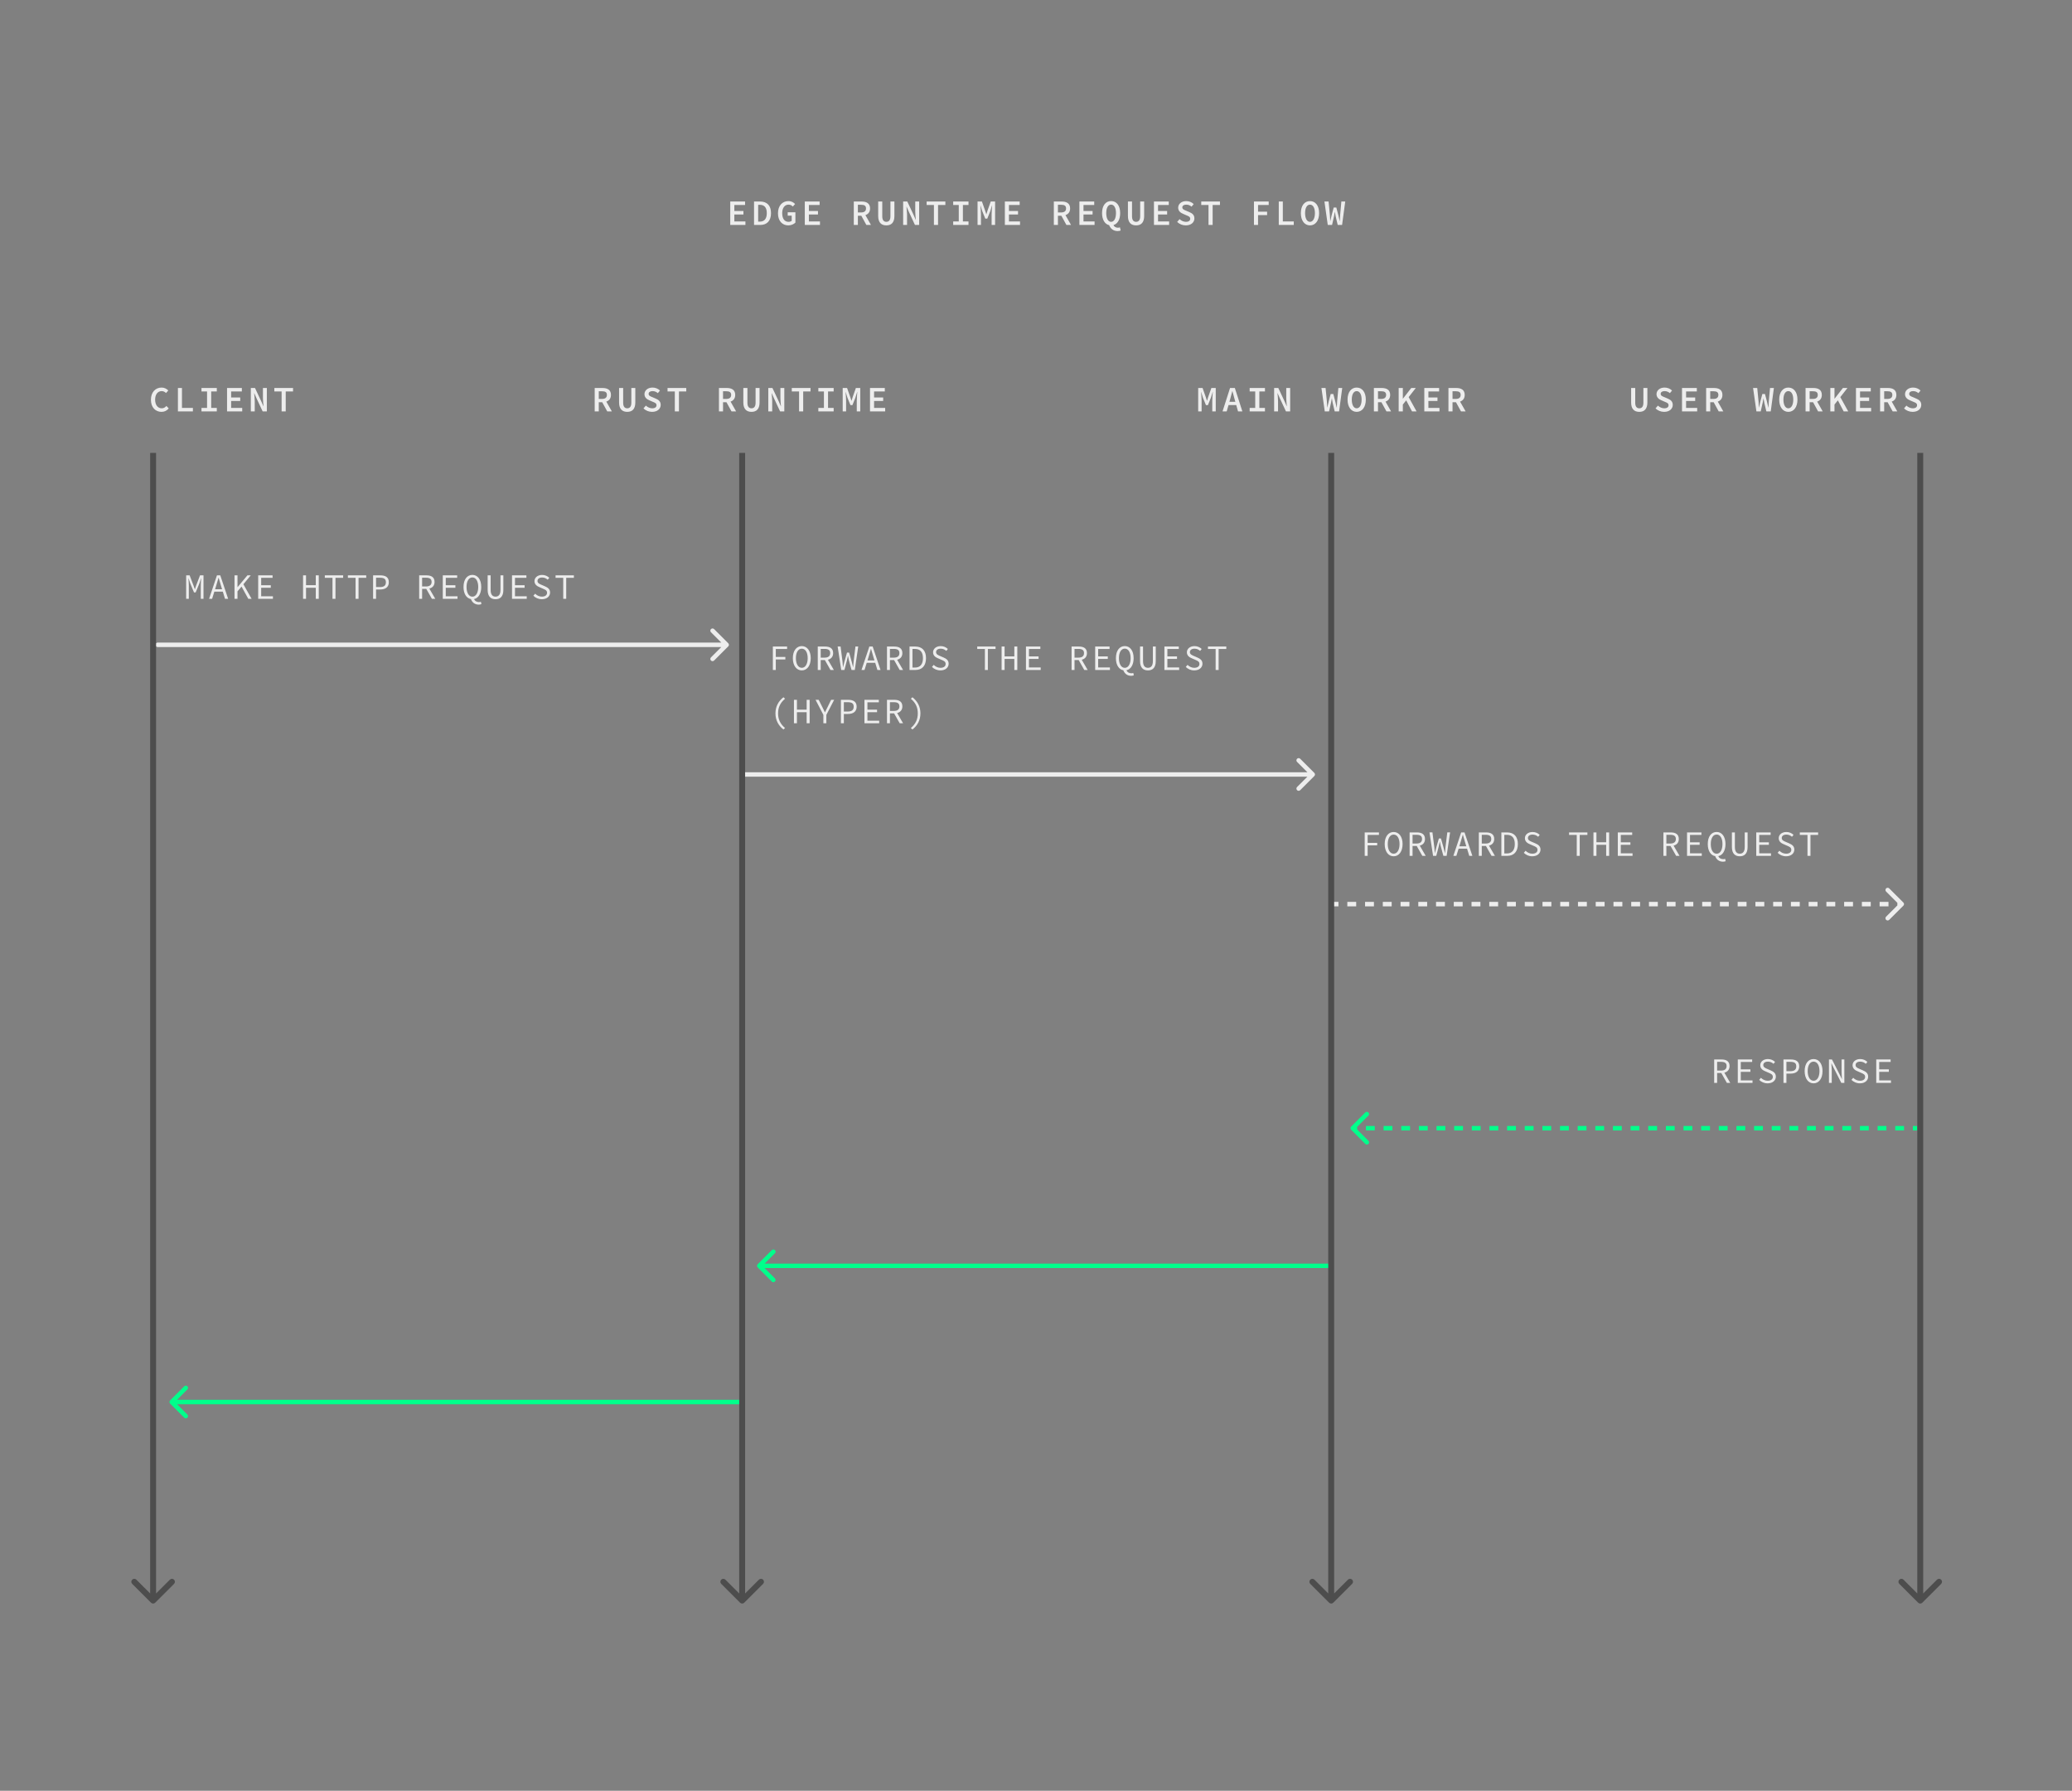 <svg width="1400" height="1210" viewBox="0 0 1400 1210" fill="none" xmlns="http://www.w3.org/2000/svg">
<rect x="0" y="0" width="1400" height="1210" fill="#808080" stroke="none"/>
<g clip-path="url(#clip0_36_7161)">
<path d="M493.415 152H503.663V149.648H496.175V144.92H502.319V142.592H496.175V138.488H503.423V136.16H493.415V152ZM509.486 152H513.686C518.174 152 520.958 149.24 520.958 144.008C520.958 138.776 518.174 136.16 513.542 136.16H509.486V152ZM512.27 149.744V138.392H513.374C516.398 138.392 518.102 140.12 518.102 144.008C518.102 147.896 516.398 149.744 513.374 149.744H512.27ZM532.637 152.288C534.653 152.288 536.405 151.424 537.437 150.416V143.432H532.229V145.712H534.941V149.168C534.461 149.624 533.645 149.888 532.805 149.888C530.021 149.888 528.509 147.656 528.509 144.032C528.509 140.456 530.261 138.272 532.757 138.272C534.125 138.272 534.965 138.8 535.685 139.568L537.221 137.84C536.261 136.856 534.845 135.872 532.757 135.872C528.677 135.872 525.653 138.92 525.653 144.128C525.653 149.36 528.653 152.288 532.637 152.288ZM543.787 152H554.035V149.648H546.547V144.92H552.691V142.592H546.547V138.488H553.795V136.16H543.787V152ZM576.888 152H579.648V145.784H581.976L585.384 152H588.504L584.736 145.352C586.632 144.704 587.88 143.24 587.88 140.84C587.88 137.312 585.36 136.16 582.12 136.16H576.888V152ZM579.648 143.552V138.368H581.832C583.992 138.368 585.144 138.992 585.144 140.84C585.144 142.64 583.992 143.552 581.832 143.552H579.648ZM598.887 152.288C602.319 152.288 604.335 150.296 604.335 145.952V136.16H601.647V146.144C601.647 148.76 600.567 149.888 598.887 149.888C597.183 149.888 596.127 148.76 596.127 146.144V136.16H593.367V145.952C593.367 150.296 595.431 152.288 598.887 152.288ZM610.23 152H612.87V144.992C612.87 143.24 612.606 141.344 612.486 139.664H612.558L614.022 143L618.222 152H621.054V136.16H618.414V143.12C618.414 144.872 618.678 146.864 618.798 148.496H618.726L617.262 145.136L613.038 136.16H610.23V152ZM631.028 152H633.812V138.488H638.756V136.16H626.108V138.488H631.028V152ZM644.051 152H654.395V149.648H650.603V138.488H654.395V136.16H644.051V138.488H647.819V149.648H644.051V152ZM660.506 152H662.81V144.872C662.81 143.36 662.57 140.384 662.45 138.896H662.522L663.722 142.76L665.738 147.728H667.082L669.074 142.76L670.274 138.896H670.37C670.226 140.384 670.01 143.36 670.01 144.872V152H672.362V136.16H669.41L667.226 142.352L666.506 144.728H666.41L665.642 142.352L663.458 136.16H660.506V152ZM678.956 152H689.204V149.648H681.716V144.92H687.86V142.592H681.716V138.488H688.964V136.16H678.956V152ZM712.057 152H714.817V145.784H717.145L720.553 152H723.673L719.905 145.352C721.801 144.704 723.049 143.24 723.049 140.84C723.049 137.312 720.529 136.16 717.289 136.16H712.057V152ZM714.817 143.552V138.368H717.001C719.161 138.368 720.313 138.992 720.313 140.84C720.313 142.64 719.161 143.552 717.001 143.552H714.817ZM729.328 152H739.576V149.648H732.088V144.92H738.232V142.592H732.088V138.488H739.336V136.16H729.328V152ZM755.166 156.128C756.006 156.128 756.678 155.96 757.206 155.72L756.702 153.584C756.39 153.728 755.958 153.872 755.478 153.872C754.11 153.872 752.886 153.32 752.358 152.072C755.094 151.28 756.87 148.328 756.87 144.008C756.87 138.896 754.398 135.848 750.75 135.848C747.102 135.848 744.63 138.872 744.63 144.008C744.63 148.472 746.526 151.472 749.43 152.144C750.318 154.448 752.238 156.128 755.166 156.128ZM750.75 149.888C748.71 149.888 747.462 147.56 747.462 144.008C747.462 140.432 748.71 138.248 750.75 138.248C752.766 138.248 754.038 140.432 754.038 144.008C754.038 147.56 752.766 149.888 750.75 149.888ZM767.637 152.288C771.069 152.288 773.085 150.296 773.085 145.952V136.16H770.397V146.144C770.397 148.76 769.317 149.888 767.637 149.888C765.933 149.888 764.877 148.76 764.877 146.144V136.16H762.117V145.952C762.117 150.296 764.181 152.288 767.637 152.288ZM779.7 152H789.948V149.648H782.46V144.92H788.604V142.592H782.46V138.488H789.708V136.16H779.7V152ZM801.218 152.288C804.89 152.288 807.026 150.152 807.026 147.584C807.026 145.28 805.61 144.128 803.618 143.312L801.554 142.424C800.138 141.848 798.866 141.416 798.866 140.168C798.866 138.968 799.874 138.272 801.506 138.272C802.97 138.272 804.05 138.776 805.106 139.64L806.546 137.888C805.25 136.616 803.45 135.872 801.506 135.872C798.314 135.872 796.058 137.792 796.058 140.312C796.058 142.616 797.762 143.864 799.442 144.512L801.578 145.448C803.138 146.072 804.194 146.48 804.194 147.8C804.194 149.072 803.21 149.888 801.266 149.888C799.73 149.888 798.17 149.144 796.994 148.064L795.386 149.96C796.922 151.448 799.01 152.288 801.218 152.288ZM816.569 152H819.353V138.488H824.297V136.16H811.649V138.488H816.569V152ZM847.27 152H850.03V145.352H856.15V143.024H850.03V138.488H857.23V136.16H847.27V152ZM864.037 152H874.165V149.648H866.773V136.16H864.037V152ZM885.123 152.288C888.771 152.288 891.291 149.12 891.291 144.008C891.291 138.896 888.771 135.872 885.123 135.872C881.499 135.872 878.955 138.872 878.955 144.008C878.955 149.12 881.499 152.288 885.123 152.288ZM885.123 149.888C883.107 149.888 881.811 147.584 881.811 144.008C881.811 140.432 883.107 138.272 885.123 138.272C887.139 138.272 888.459 140.432 888.459 144.008C888.459 147.584 887.139 149.888 885.123 149.888ZM897.138 152H900.042L901.362 146.144C901.578 145.184 901.746 144.152 901.89 143.216H901.962C902.082 144.152 902.274 145.184 902.466 146.144L903.858 152H906.81L908.946 136.136H906.33L905.49 145.352L905.274 149.336H905.178C904.89 147.992 904.53 146.648 904.266 145.352L902.922 140.216H901.146L899.778 145.352C899.49 146.672 899.154 148.016 898.866 149.336H898.794C898.722 148.016 898.626 146.696 898.578 145.352L897.69 136.136H894.882L897.138 152Z" fill="#EDEDED"/>
<path d="M109.136 278.288C111.128 278.288 112.736 277.472 114.008 275.984L112.448 274.304C111.56 275.288 110.576 275.888 109.304 275.888C106.616 275.888 104.816 273.656 104.816 270.032C104.816 266.456 106.616 264.272 109.232 264.272C110.456 264.272 111.368 264.776 112.16 265.568L113.696 263.84C112.712 262.808 111.176 261.872 109.232 261.872C105.08 261.872 101.984 264.944 101.984 270.128C101.984 275.36 105.128 278.288 109.136 278.288ZM120.214 278H130.342V275.648H122.95V262.16H120.214V278ZM136.141 278H146.485V275.648H142.693V264.488H146.485V262.16H136.141V264.488H139.909V275.648H136.141V278ZM153.412 278H163.66V275.648H156.172V270.92H162.316V268.592H156.172V264.488H163.42V262.16H153.412V278ZM169.482 278H172.122V270.992C172.122 269.24 171.858 267.344 171.738 265.664H171.81L173.274 269L177.474 278H180.306V262.16H177.666V269.12C177.666 270.872 177.93 272.864 178.05 274.496H177.978L176.514 271.136L172.29 262.16H169.482V278ZM190.281 278H193.065V264.488H198.009V262.16H185.361V264.488H190.281V278Z" fill="#EDEDED"/>
<path d="M401.82 278H404.58V271.784H406.908L410.316 278H413.436L409.668 271.352C411.564 270.704 412.812 269.24 412.812 266.84C412.812 263.312 410.292 262.16 407.052 262.16H401.82V278ZM404.58 269.552V264.368H406.764C408.924 264.368 410.076 264.992 410.076 266.84C410.076 268.64 408.924 269.552 406.764 269.552H404.58ZM423.819 278.288C427.251 278.288 429.267 276.296 429.267 271.952V262.16H426.579V272.144C426.579 274.76 425.499 275.888 423.819 275.888C422.115 275.888 421.059 274.76 421.059 272.144V262.16H418.299V271.952C418.299 276.296 420.363 278.288 423.819 278.288ZM440.61 278.288C444.282 278.288 446.418 276.152 446.418 273.584C446.418 271.28 445.002 270.128 443.01 269.312L440.946 268.424C439.53 267.848 438.258 267.416 438.258 266.168C438.258 264.968 439.266 264.272 440.898 264.272C442.362 264.272 443.442 264.776 444.498 265.64L445.938 263.888C444.642 262.616 442.842 261.872 440.898 261.872C437.706 261.872 435.45 263.792 435.45 266.312C435.45 268.616 437.154 269.864 438.834 270.512L440.97 271.448C442.53 272.072 443.586 272.48 443.586 273.8C443.586 275.072 442.602 275.888 440.658 275.888C439.122 275.888 437.562 275.144 436.386 274.064L434.778 275.96C436.314 277.448 438.402 278.288 440.61 278.288ZM455.96 278H458.744V264.488H463.688V262.16H451.04V264.488H455.96V278ZM485.774 278H488.534V271.784H490.862L494.27 278H497.39L493.622 271.352C495.518 270.704 496.766 269.24 496.766 266.84C496.766 263.312 494.246 262.16 491.006 262.16H485.774V278ZM488.534 269.552V264.368H490.718C492.878 264.368 494.03 264.992 494.03 266.84C494.03 268.64 492.878 269.552 490.718 269.552H488.534ZM507.772 278.288C511.204 278.288 513.22 276.296 513.22 271.952V262.16H510.532V272.144C510.532 274.76 509.452 275.888 507.772 275.888C506.068 275.888 505.012 274.76 505.012 272.144V262.16H502.252V271.952C502.252 276.296 504.316 278.288 507.772 278.288ZM519.115 278H521.755V270.992C521.755 269.24 521.491 267.344 521.371 265.664H521.443L522.907 269L527.107 278H529.939V262.16H527.299V269.12C527.299 270.872 527.563 272.864 527.683 274.496H527.611L526.147 271.136L521.923 262.16H519.115V278ZM539.913 278H542.697V264.488H547.641V262.16H534.993V264.488H539.913V278ZM552.936 278H563.28V275.648H559.488V264.488H563.28V262.16H552.936V264.488H556.704V275.648H552.936V278ZM569.391 278H571.695V270.872C571.695 269.36 571.455 266.384 571.335 264.896H571.407L572.607 268.76L574.623 273.728H575.967L577.959 268.76L579.159 264.896H579.255C579.111 266.384 578.895 269.36 578.895 270.872V278H581.247V262.16H578.295L576.111 268.352L575.391 270.728H575.295L574.527 268.352L572.343 262.16H569.391V278ZM587.841 278H598.089V275.648H590.601V270.92H596.745V268.592H590.601V264.488H597.849V262.16H587.841V278Z" fill="#EDEDED"/>
<path d="M809.594 278H811.898V270.872C811.898 269.36 811.658 266.384 811.538 264.896H811.61L812.81 268.76L814.826 273.728H816.17L818.162 268.76L819.362 264.896H819.458C819.314 266.384 819.098 269.36 819.098 270.872V278H821.45V262.16H818.498L816.314 268.352L815.594 270.728H815.498L814.73 268.352L812.546 262.16H809.594V278ZM826.028 278H828.836L830.084 273.68H835.292L836.516 278H839.444L834.356 262.16H831.116L826.028 278ZM830.684 271.496L831.236 269.528C831.716 267.848 832.196 266.072 832.628 264.32H832.724C833.18 266.072 833.66 267.848 834.14 269.528L834.692 271.496H830.684ZM844.355 278H854.699V275.648H850.907V264.488H854.699V262.16H844.355V264.488H848.123V275.648H844.355V278ZM860.905 278H863.545V270.992C863.545 269.24 863.281 267.344 863.161 265.664H863.233L864.697 269L868.897 278H871.729V262.16H869.089V269.12C869.089 270.872 869.353 272.864 869.473 274.496H869.401L867.937 271.136L863.713 262.16H860.905V278ZM895.111 278H898.015L899.335 272.144C899.551 271.184 899.719 270.152 899.863 269.216H899.935C900.055 270.152 900.247 271.184 900.439 272.144L901.831 278H904.783L906.919 262.136H904.303L903.463 271.352L903.247 275.336H903.151C902.863 273.992 902.503 272.648 902.239 271.352L900.895 266.216H899.119L897.751 271.352C897.463 272.672 897.127 274.016 896.839 275.336H896.767C896.695 274.016 896.599 272.696 896.551 271.352L895.663 262.136H892.855L895.111 278ZM916.677 278.288C920.325 278.288 922.845 275.12 922.845 270.008C922.845 264.896 920.325 261.872 916.677 261.872C913.053 261.872 910.509 264.872 910.509 270.008C910.509 275.12 913.053 278.288 916.677 278.288ZM916.677 275.888C914.661 275.888 913.365 273.584 913.365 270.008C913.365 266.432 914.661 264.272 916.677 264.272C918.693 264.272 920.013 266.432 920.013 270.008C920.013 273.584 918.693 275.888 916.677 275.888ZM928.308 278H931.068V271.784H933.396L936.804 278H939.924L936.156 271.352C938.052 270.704 939.3 269.24 939.3 266.84C939.3 263.312 936.78 262.16 933.54 262.16H928.308V278ZM931.068 269.552V264.368H933.252C935.412 264.368 936.564 264.992 936.564 266.84C936.564 268.64 935.412 269.552 933.252 269.552H931.068ZM945.051 278H947.859V273.344L950.139 270.512L954.075 278H957.147L951.795 268.328L956.619 262.16H953.547L947.931 269.384H947.859V262.16H945.051V278ZM962.369 278H972.617V275.648H965.129V270.92H971.273V268.592H965.129V264.488H972.377V262.16H962.369V278ZM978.68 278H981.44V271.784H983.768L987.176 278H990.296L986.528 271.352C988.424 270.704 989.672 269.24 989.672 266.84C989.672 263.312 987.152 262.16 983.912 262.16H978.68V278ZM981.44 269.552V264.368H983.624C985.784 264.368 986.936 264.992 986.936 266.84C986.936 268.64 985.784 269.552 983.624 269.552H981.44Z" fill="#EDEDED"/>
<path d="M1107.64 278.288C1111.07 278.288 1113.09 276.296 1113.09 271.952V262.16H1110.4V272.144C1110.4 274.76 1109.32 275.888 1107.64 275.888C1105.94 275.888 1104.88 274.76 1104.88 272.144V262.16H1102.12V271.952C1102.12 276.296 1104.18 278.288 1107.64 278.288ZM1124.43 278.288C1128.1 278.288 1130.24 276.152 1130.24 273.584C1130.24 271.28 1128.82 270.128 1126.83 269.312L1124.77 268.424C1123.35 267.848 1122.08 267.416 1122.08 266.168C1122.08 264.968 1123.09 264.272 1124.72 264.272C1126.18 264.272 1127.26 264.776 1128.32 265.64L1129.76 263.888C1128.46 262.616 1126.66 261.872 1124.72 261.872C1121.53 261.872 1119.27 263.792 1119.27 266.312C1119.27 268.616 1120.98 269.864 1122.66 270.512L1124.79 271.448C1126.35 272.072 1127.41 272.48 1127.41 273.8C1127.41 275.072 1126.42 275.888 1124.48 275.888C1122.94 275.888 1121.38 275.144 1120.21 274.064L1118.6 275.96C1120.14 277.448 1122.22 278.288 1124.43 278.288ZM1136.49 278H1146.74V275.648H1139.25V270.92H1145.4V268.592H1139.25V264.488H1146.5V262.16H1136.49V278ZM1152.8 278H1155.56V271.784H1157.89L1161.3 278H1164.42L1160.65 271.352C1162.55 270.704 1163.8 269.24 1163.8 266.84C1163.8 263.312 1161.28 262.16 1158.04 262.16H1152.8V278ZM1155.56 269.552V264.368H1157.75C1159.91 264.368 1161.06 264.992 1161.06 266.84C1161.06 268.64 1159.91 269.552 1157.75 269.552H1155.56ZM1186.77 278H1189.67L1190.99 272.144C1191.21 271.184 1191.38 270.152 1191.52 269.216H1191.59C1191.71 270.152 1191.91 271.184 1192.1 272.144L1193.49 278H1196.44L1198.58 262.136H1195.96L1195.12 271.352L1194.91 275.336H1194.81C1194.52 273.992 1194.16 272.648 1193.9 271.352L1192.55 266.216H1190.78L1189.41 271.352C1189.12 272.672 1188.79 274.016 1188.5 275.336H1188.43C1188.35 274.016 1188.26 272.696 1188.21 271.352L1187.32 262.136H1184.51L1186.77 278ZM1208.34 278.288C1211.98 278.288 1214.5 275.12 1214.5 270.008C1214.5 264.896 1211.98 261.872 1208.34 261.872C1204.71 261.872 1202.17 264.872 1202.17 270.008C1202.17 275.12 1204.71 278.288 1208.34 278.288ZM1208.34 275.888C1206.32 275.888 1205.02 273.584 1205.02 270.008C1205.02 266.432 1206.32 264.272 1208.34 264.272C1210.35 264.272 1211.67 266.432 1211.67 270.008C1211.67 273.584 1210.35 275.888 1208.34 275.888ZM1219.97 278H1222.73V271.784H1225.06L1228.46 278H1231.58L1227.82 271.352C1229.71 270.704 1230.96 269.24 1230.96 266.84C1230.96 263.312 1228.44 262.16 1225.2 262.16H1219.97V278ZM1222.73 269.552V264.368H1224.91C1227.07 264.368 1228.22 264.992 1228.22 266.84C1228.22 268.64 1227.07 269.552 1224.91 269.552H1222.73ZM1236.71 278H1239.52V273.344L1241.8 270.512L1245.73 278H1248.81L1243.45 268.328L1248.28 262.16H1245.21L1239.59 269.384H1239.52V262.16H1236.71V278ZM1254.03 278H1264.28V275.648H1256.79V270.92H1262.93V268.592H1256.79V264.488H1264.04V262.16H1254.03V278ZM1270.34 278H1273.1V271.784H1275.43L1278.84 278H1281.96L1278.19 271.352C1280.08 270.704 1281.33 269.24 1281.33 266.84C1281.33 263.312 1278.81 262.16 1275.57 262.16H1270.34V278ZM1273.1 269.552V264.368H1275.28C1277.44 264.368 1278.6 264.992 1278.6 266.84C1278.6 268.64 1277.44 269.552 1275.28 269.552H1273.1ZM1292.34 278.288C1296.01 278.288 1298.15 276.152 1298.15 273.584C1298.15 271.28 1296.73 270.128 1294.74 269.312L1292.67 268.424C1291.26 267.848 1289.99 267.416 1289.99 266.168C1289.99 264.968 1290.99 264.272 1292.63 264.272C1294.09 264.272 1295.17 264.776 1296.23 265.64L1297.67 263.888C1296.37 262.616 1294.57 261.872 1292.63 261.872C1289.43 261.872 1287.18 263.792 1287.18 266.312C1287.18 268.616 1288.88 269.864 1290.56 270.512L1292.7 271.448C1294.26 272.072 1295.31 272.48 1295.31 273.8C1295.31 275.072 1294.33 275.888 1292.39 275.888C1290.85 275.888 1289.29 275.144 1288.11 274.064L1286.51 275.96C1288.04 277.448 1290.13 278.288 1292.34 278.288Z" fill="#EDEDED"/>
<path d="M125.784 404.599H127.584V395.647C127.584 394.351 127.416 392.071 127.32 390.799H127.392L128.544 394.183L131.088 400.303H132.192L134.712 394.183L135.816 390.799H135.912C135.816 392.071 135.672 394.351 135.672 395.647V404.599H137.496V388.759H135.144L132.576 395.503L131.712 398.071H131.616L130.704 395.503L128.136 388.759H125.784V404.599ZM141.28 404.599H143.32L144.832 399.751H150.544L152.032 404.599H154.144L148.84 388.759H146.584L141.28 404.599ZM145.336 398.143L146.08 395.719C146.632 393.943 147.136 392.239 147.64 390.391H147.736C148.24 392.239 148.744 393.943 149.296 395.719L150.04 398.143H145.336ZM158.454 404.599H160.47V399.559L163.206 396.343L167.766 404.599H169.998L164.454 394.783L169.422 388.759H167.166L160.542 396.703H160.47V388.759H158.454V404.599ZM174.453 404.599H184.413V402.895H176.469V397.135H182.973V395.431H176.469V390.439H184.173V388.759H174.453V404.599ZM204.77 404.599H206.786V397.135H213.362V404.599H215.378V388.759H213.362V395.407H206.786V388.759H204.77V404.599ZM224.657 404.599H226.673V390.439H231.857V388.759H219.473V390.439H224.657V404.599ZM240.247 404.599H242.263V390.439H247.447V388.759H235.063V390.439H240.247V404.599ZM252.094 404.599H254.086V398.311H256.918C260.374 398.311 262.726 396.751 262.726 393.415C262.726 389.935 260.398 388.759 256.918 388.759H252.094V404.599ZM254.086 396.679V390.367H256.654C259.39 390.367 260.734 391.111 260.734 393.415C260.734 395.671 259.414 396.679 256.654 396.679H254.086ZM283.227 404.599H285.219V397.903H288.027L291.819 404.599H294.099L290.091 397.687C292.227 397.135 293.619 395.671 293.619 393.199C293.619 389.911 291.315 388.759 288.123 388.759H283.227V404.599ZM285.219 396.271V390.367H287.835C290.283 390.367 291.627 391.111 291.627 393.199C291.627 395.263 290.283 396.271 287.835 396.271H285.219ZM299.178 404.599H309.138V402.895H301.194V397.135H307.698V395.431H301.194V390.439H308.898V388.759H299.178V404.599ZM323.505 408.535C324.201 408.535 324.777 408.391 325.281 408.199L324.921 406.591C324.633 406.711 324.225 406.831 323.745 406.831C322.113 406.831 320.865 406.135 320.337 404.767C323.241 404.167 325.161 401.119 325.161 396.607C325.161 391.567 322.737 388.447 319.185 388.447C315.609 388.447 313.185 391.543 313.185 396.607C313.185 401.191 315.177 404.263 318.201 404.791C318.993 406.951 320.721 408.535 323.505 408.535ZM319.185 403.159C316.761 403.159 315.225 400.543 315.225 396.607C315.225 392.671 316.761 390.175 319.185 390.175C321.585 390.175 323.121 392.671 323.121 396.607C323.121 400.543 321.585 403.159 319.185 403.159ZM334.823 404.887C337.895 404.887 340.103 403.159 340.103 398.623V388.759H338.159V398.647C338.159 401.959 336.719 403.135 334.823 403.135C332.927 403.135 331.511 401.959 331.511 398.647V388.759H329.495V398.623C329.495 403.159 331.727 404.887 334.823 404.887ZM345.95 404.599H355.91V402.895H347.966V397.135H354.47V395.431H347.966V390.439H355.67V388.759H345.95V404.599ZM366.1 404.887C369.556 404.887 371.668 402.895 371.668 400.375C371.668 398.023 370.108 396.991 368.188 396.151L365.98 395.191C364.636 394.615 363.172 394.063 363.172 392.551C363.172 391.111 364.396 390.223 366.292 390.223C367.852 390.223 369.052 390.799 370.084 391.711L371.14 390.415C369.988 389.263 368.26 388.471 366.292 388.471C363.292 388.471 361.132 390.247 361.132 392.671C361.132 394.975 362.956 396.127 364.54 396.751L366.796 397.735C368.404 398.431 369.628 398.911 369.628 400.543C369.628 402.103 368.356 403.135 366.124 403.135C364.396 403.135 362.764 402.343 361.588 401.143L360.388 402.535C361.804 403.975 363.796 404.887 366.1 404.887ZM380.563 404.599H382.579V390.439H387.763V388.759H375.379V390.439H380.563V404.599Z" fill="#EDEDED"/>
<path d="M522.2 452.695H524.192V445.591H530.648V443.911H524.192V438.535H531.824V436.855H522.2V452.695ZM541.751 452.983C545.303 452.983 547.799 449.791 547.799 444.703C547.799 439.663 545.303 436.567 541.751 436.567C538.199 436.567 535.703 439.639 535.703 444.703C535.703 449.791 538.199 452.983 541.751 452.983ZM541.751 451.231C539.351 451.231 537.767 448.663 537.767 444.703C537.767 440.767 539.351 438.319 541.751 438.319C544.151 438.319 545.735 440.767 545.735 444.703C545.735 448.663 544.151 451.231 541.751 451.231ZM552.541 452.695H554.533V445.999H557.341L561.133 452.695H563.413L559.405 445.783C561.541 445.231 562.933 443.767 562.933 441.295C562.933 438.007 560.629 436.855 557.437 436.855H552.541V452.695ZM554.533 444.367V438.463H557.149C559.597 438.463 560.941 439.207 560.941 441.295C560.941 443.359 559.597 444.367 557.149 444.367H554.533ZM568.396 452.695H570.556L572.284 446.047C572.524 445.111 572.716 444.127 572.908 443.191H572.98C573.148 444.127 573.34 445.111 573.556 446.047L575.356 452.695H577.564L579.892 436.831H577.996L576.796 446.791C576.7 448.087 576.556 449.407 576.46 450.703H576.364C576.028 449.407 575.668 448.063 575.38 446.791L573.724 440.935H572.308L570.652 446.791C570.34 448.087 569.98 449.407 569.644 450.703H569.572C569.476 449.407 569.308 448.111 569.236 446.791L567.964 436.831H565.972L568.396 452.695ZM582.09 452.695H584.13L585.642 447.847H591.354L592.842 452.695H594.954L589.65 436.855H587.394L582.09 452.695ZM586.146 446.239L586.89 443.815C587.442 442.039 587.946 440.335 588.45 438.487H588.546C589.05 440.335 589.554 442.039 590.106 443.815L590.85 446.239H586.146ZM599.313 452.695H601.305V445.999H604.113L607.905 452.695H610.185L606.177 445.783C608.313 445.231 609.705 443.767 609.705 441.295C609.705 438.007 607.401 436.855 604.209 436.855H599.313V452.695ZM601.305 444.367V438.463H603.921C606.369 438.463 607.713 439.207 607.713 441.295C607.713 443.359 606.369 444.367 603.921 444.367H601.305ZM614.544 452.695H618.48C623.136 452.695 625.68 449.743 625.68 444.703C625.68 439.687 623.136 436.855 618.384 436.855H614.544V452.695ZM616.536 451.063V438.487H618.264C621.84 438.487 623.616 440.719 623.616 444.703C623.616 448.711 621.84 451.063 618.264 451.063H616.536ZM635.414 452.983C638.87 452.983 640.982 450.991 640.982 448.471C640.982 446.119 639.422 445.087 637.502 444.247L635.294 443.287C633.95 442.711 632.486 442.159 632.486 440.647C632.486 439.207 633.71 438.319 635.606 438.319C637.166 438.319 638.366 438.895 639.398 439.807L640.454 438.511C639.302 437.359 637.574 436.567 635.606 436.567C632.606 436.567 630.446 438.343 630.446 440.767C630.446 443.071 632.27 444.223 633.854 444.847L636.11 445.831C637.718 446.527 638.942 447.007 638.942 448.639C638.942 450.199 637.67 451.231 635.438 451.231C633.71 451.231 632.078 450.439 630.902 449.239L629.702 450.631C631.118 452.071 633.11 452.983 635.414 452.983ZM665.468 452.695H667.484V438.535H672.668V436.855H660.284V438.535H665.468V452.695ZM676.762 452.695H678.778V445.231H685.354V452.695H687.37V436.855H685.354V443.503H678.778V436.855H676.762V452.695ZM693.217 452.695H703.177V450.991H695.233V445.231H701.737V443.527H695.233V438.535H702.937V436.855H693.217V452.695ZM724.038 452.695H726.03V445.999H728.838L732.63 452.695H734.91L730.902 445.783C733.038 445.231 734.43 443.767 734.43 441.295C734.43 438.007 732.126 436.855 728.934 436.855H724.038V452.695ZM726.03 444.367V438.463H728.646C731.094 438.463 732.438 439.207 732.438 441.295C732.438 443.359 731.094 444.367 728.646 444.367H726.03ZM739.989 452.695H749.949V450.991H742.005V445.231H748.509V443.527H742.005V438.535H749.709V436.855H739.989V452.695ZM764.315 456.631C765.011 456.631 765.587 456.487 766.091 456.295L765.731 454.687C765.443 454.807 765.035 454.927 764.555 454.927C762.923 454.927 761.675 454.231 761.147 452.863C764.051 452.263 765.971 449.215 765.971 444.703C765.971 439.663 763.547 436.543 759.995 436.543C756.419 436.543 753.995 439.639 753.995 444.703C753.995 449.287 755.987 452.359 759.011 452.887C759.803 455.047 761.531 456.631 764.315 456.631ZM759.995 451.255C757.571 451.255 756.035 448.639 756.035 444.703C756.035 440.767 757.571 438.271 759.995 438.271C762.395 438.271 763.931 440.767 763.931 444.703C763.931 448.639 762.395 451.255 759.995 451.255ZM775.634 452.983C778.706 452.983 780.914 451.255 780.914 446.719V436.855H778.97V446.743C778.97 450.055 777.53 451.231 775.634 451.231C773.738 451.231 772.322 450.055 772.322 446.743V436.855H770.306V446.719C770.306 451.255 772.538 452.983 775.634 452.983ZM786.761 452.695H796.721V450.991H788.777V445.231H795.281V443.527H788.777V438.535H796.481V436.855H786.761V452.695ZM806.911 452.983C810.367 452.983 812.479 450.991 812.479 448.471C812.479 446.119 810.919 445.087 808.999 444.247L806.791 443.287C805.447 442.711 803.983 442.159 803.983 440.647C803.983 439.207 805.207 438.319 807.103 438.319C808.663 438.319 809.863 438.895 810.895 439.807L811.951 438.511C810.799 437.359 809.071 436.567 807.103 436.567C804.103 436.567 801.943 438.343 801.943 440.767C801.943 443.071 803.767 444.223 805.351 444.847L807.607 445.831C809.215 446.527 810.439 447.007 810.439 448.639C810.439 450.199 809.167 451.231 806.935 451.231C805.207 451.231 803.575 450.439 802.399 449.239L801.199 450.631C802.615 452.071 804.607 452.983 806.911 452.983ZM821.374 452.695H823.39V438.535H828.574V436.855H816.19V438.535H821.374V452.695ZM529.352 492.919L530.432 491.911C527.216 489.199 525.728 486.055 525.728 482.023C525.728 477.991 527.216 474.847 530.432 472.135L529.352 471.127C526.016 473.719 523.952 477.391 523.952 482.023C523.952 486.655 526.016 490.327 529.352 492.919ZM536.447 488.695H538.463V481.231H545.039V488.695H547.055V472.855H545.039V479.503H538.463V472.855H536.447V488.695ZM556.333 488.695H558.349V483.031L563.629 472.855H561.565L559.285 477.535C558.685 478.759 558.061 479.983 557.437 481.255H557.341C556.693 479.983 556.141 478.783 555.541 477.583L553.165 472.855H551.053L556.333 483.031V488.695ZM568.18 488.695H570.172V482.407H573.004C576.46 482.407 578.812 480.847 578.812 477.511C578.812 474.031 576.484 472.855 573.004 472.855H568.18V488.695ZM570.172 480.775V474.463H572.74C575.476 474.463 576.82 475.207 576.82 477.511C576.82 479.767 575.5 480.775 572.74 480.775H570.172ZM584.082 488.695H594.042V486.991H586.098V481.231H592.602V479.527H586.098V474.535H593.802V472.855H584.082V488.695ZM599.313 488.695H601.305V481.999H604.113L607.905 488.695H610.185L606.177 481.783C608.313 481.231 609.705 479.767 609.705 477.295C609.705 474.007 607.401 472.855 604.209 472.855H599.313V488.695ZM601.305 480.367V474.463H603.921C606.369 474.463 607.713 475.207 607.713 477.295C607.713 479.359 606.369 480.367 603.921 480.367H601.305ZM616.512 492.919C619.848 490.327 621.912 486.655 621.912 482.023C621.912 477.391 619.848 473.719 616.512 471.127L615.432 472.135C618.648 474.847 620.136 477.991 620.136 482.023C620.136 486.055 618.648 489.199 615.432 491.911L616.512 492.919Z" fill="#EDEDED"/>
<path d="M922.097 578.297H924.089V571.193H930.545V569.513H924.089V564.137H931.721V562.457H922.097V578.297ZM941.648 578.585C945.2 578.585 947.696 575.393 947.696 570.305C947.696 565.265 945.2 562.169 941.648 562.169C938.096 562.169 935.6 565.241 935.6 570.305C935.6 575.393 938.096 578.585 941.648 578.585ZM941.648 576.833C939.248 576.833 937.664 574.265 937.664 570.305C937.664 566.369 939.248 563.921 941.648 563.921C944.048 563.921 945.632 566.369 945.632 570.305C945.632 574.265 944.048 576.833 941.648 576.833ZM952.439 578.297H954.431V571.601H957.239L961.031 578.297H963.311L959.303 571.385C961.439 570.833 962.831 569.369 962.831 566.897C962.831 563.609 960.527 562.457 957.335 562.457H952.439V578.297ZM954.431 569.969V564.065H957.047C959.495 564.065 960.839 564.809 960.839 566.897C960.839 568.961 959.495 569.969 957.047 569.969H954.431ZM968.293 578.297H970.453L972.181 571.649C972.421 570.713 972.613 569.729 972.805 568.793H972.877C973.045 569.729 973.237 570.713 973.453 571.649L975.253 578.297H977.461L979.789 562.433H977.893L976.693 572.393C976.597 573.689 976.453 575.009 976.357 576.305H976.261C975.925 575.009 975.565 573.665 975.277 572.393L973.621 566.537H972.205L970.549 572.393C970.237 573.689 969.877 575.009 969.541 576.305H969.469C969.373 575.009 969.205 573.713 969.133 572.393L967.861 562.433H965.869L968.293 578.297ZM981.988 578.297H984.028L985.54 573.449H991.252L992.74 578.297H994.852L989.548 562.457H987.292L981.988 578.297ZM986.044 571.841L986.788 569.417C987.34 567.641 987.844 565.937 988.348 564.089H988.444C988.948 565.937 989.452 567.641 990.004 569.417L990.748 571.841H986.044ZM999.211 578.297H1001.2V571.601H1004.01L1007.8 578.297H1010.08L1006.07 571.385C1008.21 570.833 1009.6 569.369 1009.6 566.897C1009.6 563.609 1007.3 562.457 1004.11 562.457H999.211V578.297ZM1001.2 569.969V564.065H1003.82C1006.27 564.065 1007.61 564.809 1007.61 566.897C1007.61 568.961 1006.27 569.969 1003.82 569.969H1001.2ZM1014.44 578.297H1018.38C1023.03 578.297 1025.58 575.345 1025.58 570.305C1025.58 565.289 1023.03 562.457 1018.28 562.457H1014.44V578.297ZM1016.43 576.665V564.089H1018.16C1021.74 564.089 1023.51 566.321 1023.51 570.305C1023.51 574.313 1021.74 576.665 1018.16 576.665H1016.43ZM1035.31 578.585C1038.77 578.585 1040.88 576.593 1040.88 574.073C1040.88 571.721 1039.32 570.689 1037.4 569.849L1035.19 568.889C1033.85 568.313 1032.38 567.761 1032.38 566.249C1032.38 564.809 1033.61 563.921 1035.5 563.921C1037.06 563.921 1038.26 564.497 1039.3 565.409L1040.35 564.113C1039.2 562.961 1037.47 562.169 1035.5 562.169C1032.5 562.169 1030.34 563.945 1030.34 566.369C1030.34 568.673 1032.17 569.825 1033.75 570.449L1036.01 571.433C1037.62 572.129 1038.84 572.609 1038.84 574.241C1038.84 575.801 1037.57 576.833 1035.34 576.833C1033.61 576.833 1031.98 576.041 1030.8 574.841L1029.6 576.233C1031.02 577.673 1033.01 578.585 1035.31 578.585ZM1065.37 578.297H1067.38V564.137H1072.57V562.457H1060.18V564.137H1065.37V578.297ZM1076.66 578.297H1078.68V570.833H1085.25V578.297H1087.27V562.457H1085.25V569.105H1078.68V562.457H1076.66V578.297ZM1093.11 578.297H1103.07V576.593H1095.13V570.833H1101.63V569.129H1095.13V564.137H1102.83V562.457H1093.11V578.297ZM1123.94 578.297H1125.93V571.601H1128.74L1132.53 578.297H1134.81L1130.8 571.385C1132.94 570.833 1134.33 569.369 1134.33 566.897C1134.33 563.609 1132.02 562.457 1128.83 562.457H1123.94V578.297ZM1125.93 569.969V564.065H1128.54C1130.99 564.065 1132.34 564.809 1132.34 566.897C1132.34 568.961 1130.99 569.969 1128.54 569.969H1125.93ZM1139.89 578.297H1149.85V576.593H1141.9V570.833H1148.41V569.129H1141.9V564.137H1149.61V562.457H1139.89V578.297ZM1164.21 582.233C1164.91 582.233 1165.48 582.089 1165.99 581.897L1165.63 580.289C1165.34 580.409 1164.93 580.529 1164.45 580.529C1162.82 580.529 1161.57 579.833 1161.04 578.465C1163.95 577.865 1165.87 574.817 1165.87 570.305C1165.87 565.265 1163.44 562.145 1159.89 562.145C1156.32 562.145 1153.89 565.241 1153.89 570.305C1153.89 574.889 1155.88 577.961 1158.91 578.489C1159.7 580.649 1161.43 582.233 1164.21 582.233ZM1159.89 576.857C1157.47 576.857 1155.93 574.241 1155.93 570.305C1155.93 566.369 1157.47 563.873 1159.89 563.873C1162.29 563.873 1163.83 566.369 1163.83 570.305C1163.83 574.241 1162.29 576.857 1159.89 576.857ZM1175.53 578.585C1178.6 578.585 1180.81 576.857 1180.81 572.321V562.457H1178.87V572.345C1178.87 575.657 1177.43 576.833 1175.53 576.833C1173.64 576.833 1172.22 575.657 1172.22 572.345V562.457H1170.2V572.321C1170.2 576.857 1172.44 578.585 1175.53 578.585ZM1186.66 578.297H1196.62V576.593H1188.67V570.833H1195.18V569.129H1188.67V564.137H1196.38V562.457H1186.66V578.297ZM1206.81 578.585C1210.26 578.585 1212.38 576.593 1212.38 574.073C1212.38 571.721 1210.82 570.689 1208.9 569.849L1206.69 568.889C1205.34 568.313 1203.88 567.761 1203.88 566.249C1203.88 564.809 1205.1 563.921 1207 563.921C1208.56 563.921 1209.76 564.497 1210.79 565.409L1211.85 564.113C1210.7 562.961 1208.97 562.169 1207 562.169C1204 562.169 1201.84 563.945 1201.84 566.369C1201.84 568.673 1203.66 569.825 1205.25 570.449L1207.5 571.433C1209.11 572.129 1210.34 572.609 1210.34 574.241C1210.34 575.801 1209.06 576.833 1206.83 576.833C1205.1 576.833 1203.47 576.041 1202.3 574.841L1201.1 576.233C1202.51 577.673 1204.5 578.585 1206.81 578.585ZM1221.27 578.297H1223.29V564.137H1228.47V562.457H1216.09V564.137H1221.27V578.297Z" fill="#EDEDED"/>
<path d="M106.46 434.195C105.632 434.195 104.96 434.867 104.96 435.695C104.96 436.523 105.632 437.195 106.46 437.195V434.195ZM492.061 436.756C492.646 436.17 492.646 435.22 492.061 434.634L482.515 425.088C481.929 424.503 480.979 424.503 480.393 425.088C479.808 425.674 479.808 426.624 480.393 427.21L488.879 435.695L480.393 444.18C479.808 444.766 479.808 445.716 480.393 446.302C480.979 446.887 481.929 446.887 482.515 446.302L492.061 436.756ZM106.46 437.195H491V434.195H106.46V437.195Z" fill="#EDEDED"/>
<path d="M501.46 521.797C500.632 521.797 499.96 522.469 499.96 523.297C499.96 524.126 500.632 524.797 501.46 524.797V521.797ZM888.061 524.358C888.646 523.772 888.646 522.823 888.061 522.237L878.515 512.691C877.929 512.105 876.979 512.105 876.393 512.691C875.807 513.277 875.807 514.226 876.393 514.812L884.879 523.297L876.393 531.783C875.807 532.369 875.807 533.318 876.393 533.904C876.979 534.49 877.929 534.49 878.515 533.904L888.061 524.358ZM501.46 524.797H887V521.797H501.46V524.797Z" fill="#EDEDED"/>
<path d="M901.358 609.4C900.529 609.4 899.858 610.072 899.858 610.9C899.858 611.728 900.529 612.4 901.358 612.4V609.4ZM1286.06 611.961C1286.65 611.375 1286.65 610.425 1286.06 609.839L1276.51 600.293C1275.93 599.708 1274.98 599.708 1274.39 600.293C1273.81 600.879 1273.81 601.829 1274.39 602.415L1282.88 610.9L1274.39 619.385C1273.81 619.971 1273.81 620.921 1274.39 621.507C1274.98 622.092 1275.93 622.092 1276.51 621.507L1286.06 611.961ZM901.358 612.4H904.355V609.4H901.358V612.4ZM910.349 612.4H916.344V609.4H910.349V612.4ZM922.338 612.4H928.333V609.4H922.338V612.4ZM934.327 612.4H940.321V609.4H934.327V612.4ZM946.316 612.4H952.31V609.4H946.316V612.4ZM958.305 612.4H964.299V609.4H958.305V612.4ZM970.293 612.4H976.288V609.4H970.293V612.4ZM982.282 612.4H988.277V609.4H982.282V612.4ZM994.271 612.4H1000.27V609.4H994.271V612.4ZM1006.26 612.4H1012.25V609.4H1006.26V612.4ZM1018.25 612.4H1024.24V609.4H1018.25V612.4ZM1030.24 612.4H1036.23V609.4H1030.24V612.4ZM1042.23 612.4H1048.22V609.4H1042.23V612.4ZM1054.22 612.4H1060.21V609.4H1054.22V612.4ZM1066.2 612.4H1072.2V609.4H1066.2V612.4ZM1078.19 612.4H1084.19V609.4H1078.19V612.4ZM1090.18 612.4H1096.18V609.4H1090.18V612.4ZM1102.17 612.4H1108.16V609.4H1102.17V612.4ZM1114.16 612.4H1120.15V609.4H1114.16V612.4ZM1126.15 612.4H1132.14V609.4H1126.15V612.4ZM1138.14 612.4H1144.13V609.4H1138.14V612.4ZM1150.13 612.4H1156.12V609.4H1150.13V612.4ZM1162.11 612.4H1168.11V609.4H1162.11V612.4ZM1174.1 612.4H1180.1V609.4H1174.1V612.4ZM1186.09 612.4H1192.09V609.4H1186.09V612.4ZM1198.08 612.4H1204.08V609.4H1198.08V612.4ZM1210.07 612.4H1216.06V609.4H1210.07V612.4ZM1222.06 612.4H1228.05V609.4H1222.06V612.4ZM1234.05 612.4H1240.04V609.4H1234.05V612.4ZM1246.04 612.4H1252.03V609.4H1246.04V612.4ZM1258.03 612.4H1264.02V609.4H1258.03V612.4ZM1270.01 612.4H1276.01V609.4H1270.01V612.4ZM1282 612.4H1285V609.4H1282V612.4Z" fill="#EDEDED"/>
<path d="M1158.23 731.709H1160.22V725.013H1163.03L1166.82 731.709H1169.1L1165.1 724.797C1167.23 724.245 1168.62 722.781 1168.62 720.309C1168.62 717.021 1166.32 715.869 1163.13 715.869H1158.23V731.709ZM1160.22 723.381V717.477H1162.84C1165.29 717.477 1166.63 718.221 1166.63 720.309C1166.63 722.373 1165.29 723.381 1162.84 723.381H1160.22ZM1174.18 731.709H1184.14V730.005H1176.2V724.245H1182.7V722.541H1176.2V717.549H1183.9V715.869H1174.18V731.709ZM1194.33 731.997C1197.79 731.997 1199.9 730.005 1199.9 727.485C1199.9 725.133 1198.34 724.101 1196.42 723.261L1194.21 722.301C1192.87 721.725 1191.41 721.173 1191.41 719.661C1191.41 718.221 1192.63 717.333 1194.53 717.333C1196.09 717.333 1197.29 717.909 1198.32 718.821L1199.37 717.525C1198.22 716.373 1196.49 715.581 1194.53 715.581C1191.53 715.581 1189.37 717.357 1189.37 719.781C1189.37 722.085 1191.19 723.237 1192.77 723.861L1195.03 724.845C1196.64 725.541 1197.86 726.021 1197.86 727.653C1197.86 729.213 1196.59 730.245 1194.36 730.245C1192.63 730.245 1191 729.453 1189.82 728.253L1188.62 729.645C1190.04 731.085 1192.03 731.997 1194.33 731.997ZM1205.05 731.709H1207.04V725.421H1209.88C1213.33 725.421 1215.68 723.861 1215.68 720.525C1215.68 717.045 1213.36 715.869 1209.88 715.869H1205.05V731.709ZM1207.04 723.789V717.477H1209.61C1212.35 717.477 1213.69 718.221 1213.69 720.525C1213.69 722.781 1212.37 723.789 1209.61 723.789H1207.04ZM1225.4 731.997C1228.95 731.997 1231.44 728.805 1231.44 723.717C1231.44 718.677 1228.95 715.581 1225.4 715.581C1221.84 715.581 1219.35 718.653 1219.35 723.717C1219.35 728.805 1221.84 731.997 1225.4 731.997ZM1225.4 730.245C1223 730.245 1221.41 727.677 1221.41 723.717C1221.41 719.781 1223 717.333 1225.4 717.333C1227.8 717.333 1229.38 719.781 1229.38 723.717C1229.38 727.677 1227.8 730.245 1225.4 730.245ZM1235.78 731.709H1237.67V723.405C1237.67 721.773 1237.48 720.069 1237.41 718.461H1237.46L1239.04 721.701L1244.15 731.709H1246.19V715.869H1244.3V724.101C1244.3 725.757 1244.49 727.557 1244.56 729.117H1244.51L1242.93 725.877L1237.82 715.869H1235.78V731.709ZM1256.7 731.997C1260.15 731.997 1262.26 730.005 1262.26 727.485C1262.26 725.133 1260.7 724.101 1258.78 723.261L1256.58 722.301C1255.23 721.725 1253.77 721.173 1253.77 719.661C1253.77 718.221 1254.99 717.333 1256.89 717.333C1258.45 717.333 1259.65 717.909 1260.68 718.821L1261.74 717.525C1260.58 716.373 1258.86 715.581 1256.89 715.581C1253.89 715.581 1251.73 717.357 1251.73 719.781C1251.73 722.085 1253.55 723.237 1255.14 723.861L1257.39 724.845C1259 725.541 1260.22 726.021 1260.22 727.653C1260.22 729.213 1258.95 730.245 1256.72 730.245C1254.99 730.245 1253.36 729.453 1252.18 728.253L1250.98 729.645C1252.4 731.085 1254.39 731.997 1256.7 731.997ZM1267.73 731.709H1277.69V730.005H1269.74V724.245H1276.25V722.541H1269.74V717.549H1277.45V715.869H1267.73V731.709Z" fill="#EDEDED"/>
<path d="M912.939 761.248C912.354 761.834 912.354 762.783 912.939 763.369L922.485 772.915C923.071 773.501 924.021 773.501 924.607 772.915C925.192 772.329 925.192 771.38 924.607 770.794L916.121 762.309L924.607 753.823C925.192 753.238 925.192 752.288 924.607 751.702C924.021 751.116 923.071 751.116 922.485 751.702L912.939 761.248ZM914 763.809H916.98V760.809H914V763.809ZM922.94 763.809H928.901V760.809H922.94V763.809ZM934.861 763.809H940.821V760.809H934.861V763.809ZM946.782 763.809H952.742V760.809H946.782V763.809ZM958.702 763.809H964.663V760.809H958.702V763.809ZM970.623 763.809H976.583V760.809H970.623V763.809ZM982.544 763.809H988.504V760.809H982.544V763.809ZM994.464 763.809H1000.42V760.809H994.464V763.809ZM1006.38 763.809H1012.35V760.809H1006.38V763.809ZM1018.31 763.809H1024.27V760.809H1018.31V763.809ZM1030.23 763.809H1036.19V760.809H1030.23V763.809ZM1042.15 763.809H1048.11V760.809H1042.15V763.809ZM1054.07 763.809H1060.03V760.809H1054.07V763.809ZM1065.99 763.809H1071.95V760.809H1065.99V763.809ZM1077.91 763.809H1083.87V760.809H1077.91V763.809ZM1089.83 763.809H1095.79V760.809H1089.83V763.809ZM1101.75 763.809H1107.71V760.809H1101.75V763.809ZM1113.67 763.809H1119.63V760.809H1113.67V763.809ZM1125.59 763.809H1131.55V760.809H1125.59V763.809ZM1137.51 763.809H1143.47V760.809H1137.51V763.809ZM1149.43 763.809H1155.39V760.809H1149.43V763.809ZM1161.35 763.809H1167.31V760.809H1161.35V763.809ZM1173.27 763.809H1179.23V760.809H1173.27V763.809ZM1185.19 763.809H1191.15V760.809H1185.19V763.809ZM1197.11 763.809H1203.08V760.809H1197.11V763.809ZM1209.04 763.809H1215V760.809H1209.04V763.809ZM1220.96 763.809H1226.92V760.809H1220.96V763.809ZM1232.88 763.809H1238.84V760.809H1232.88V763.809ZM1244.8 763.809H1250.76V760.809H1244.8V763.809ZM1256.72 763.809H1262.68V760.809H1256.72V763.809ZM1268.64 763.809H1274.6V760.809H1268.64V763.809ZM1280.56 763.809H1286.52V760.809H1280.56V763.809ZM1292.48 763.809H1295.46V760.809H1292.48V763.809Z" fill="#00FF8B"/>
<path d="M511.939 854.248C511.354 854.834 511.354 855.783 511.939 856.369L521.485 865.915C522.071 866.501 523.021 866.501 523.607 865.915C524.192 865.329 524.192 864.38 523.607 863.794L515.121 855.309L523.607 846.823C524.192 846.238 524.192 845.288 523.607 844.702C523.021 844.116 522.071 844.116 521.485 844.702L511.939 854.248ZM513 856.809H899.46V853.809H513V856.809Z" fill="#00FF8B"/>
<path d="M114.939 946.248C114.354 946.834 114.354 947.783 114.939 948.369L124.485 957.915C125.071 958.501 126.021 958.501 126.607 957.915C127.192 957.329 127.192 956.38 126.607 955.794L118.121 947.309L126.607 938.823C127.192 938.238 127.192 937.288 126.607 936.702C126.021 936.116 125.071 936.116 124.485 936.702L114.939 946.248ZM116 948.809H499.746V945.809H116V948.809Z" fill="#00FF8B"/>
<path d="M102.046 1082.92C102.827 1083.71 104.093 1083.71 104.874 1082.92L117.602 1070.2C118.383 1069.42 118.383 1068.15 117.602 1067.37C116.821 1066.59 115.555 1066.59 114.774 1067.37L103.46 1078.68L92.146 1067.37C91.365 1066.59 90.099 1066.59 89.318 1067.37C88.537 1068.15 88.537 1069.42 89.318 1070.2L102.046 1082.92ZM101.46 306.005V1081.51H105.46V306.005H101.46Z" fill="#4D4D4D"/>
<path d="M1296.05 1082.92C1296.83 1083.71 1298.09 1083.71 1298.87 1082.92L1311.6 1070.2C1312.38 1069.42 1312.38 1068.15 1311.6 1067.37C1310.82 1066.59 1309.55 1066.59 1308.77 1067.37L1297.46 1078.68L1286.15 1067.37C1285.37 1066.59 1284.1 1066.59 1283.32 1067.37C1282.54 1068.15 1282.54 1069.42 1283.32 1070.2L1296.05 1082.92ZM1295.46 306.005V1081.51H1299.46V306.005H1295.46Z" fill="#4D4D4D"/>
<path d="M500.046 1082.92C500.827 1083.71 502.093 1083.71 502.874 1082.92L515.602 1070.2C516.383 1069.42 516.383 1068.15 515.602 1067.37C514.821 1066.59 513.555 1066.59 512.774 1067.37L501.46 1078.68L490.146 1067.37C489.365 1066.59 488.099 1066.59 487.318 1067.37C486.537 1068.15 486.537 1069.42 487.318 1070.2L500.046 1082.92ZM499.46 306.005V1081.51H503.46V306.005H499.46Z" fill="#4D4D4D"/>
<path d="M898.046 1082.92C898.827 1083.71 900.093 1083.71 900.874 1082.92L913.602 1070.2C914.383 1069.42 914.383 1068.15 913.602 1067.37C912.821 1066.59 911.555 1066.59 910.774 1067.37L899.46 1078.68L888.146 1067.37C887.365 1066.59 886.099 1066.59 885.318 1067.37C884.537 1068.15 884.537 1069.42 885.318 1070.2L898.046 1082.92ZM897.46 306.005V1081.51H901.46V306.005H897.46Z" fill="#4D4D4D"/>
</g>
<defs>
<clipPath id="clip0_36_7161">
<rect width="1400" height="1209.51" fill="white"/>
</clipPath>
</defs>
</svg>
